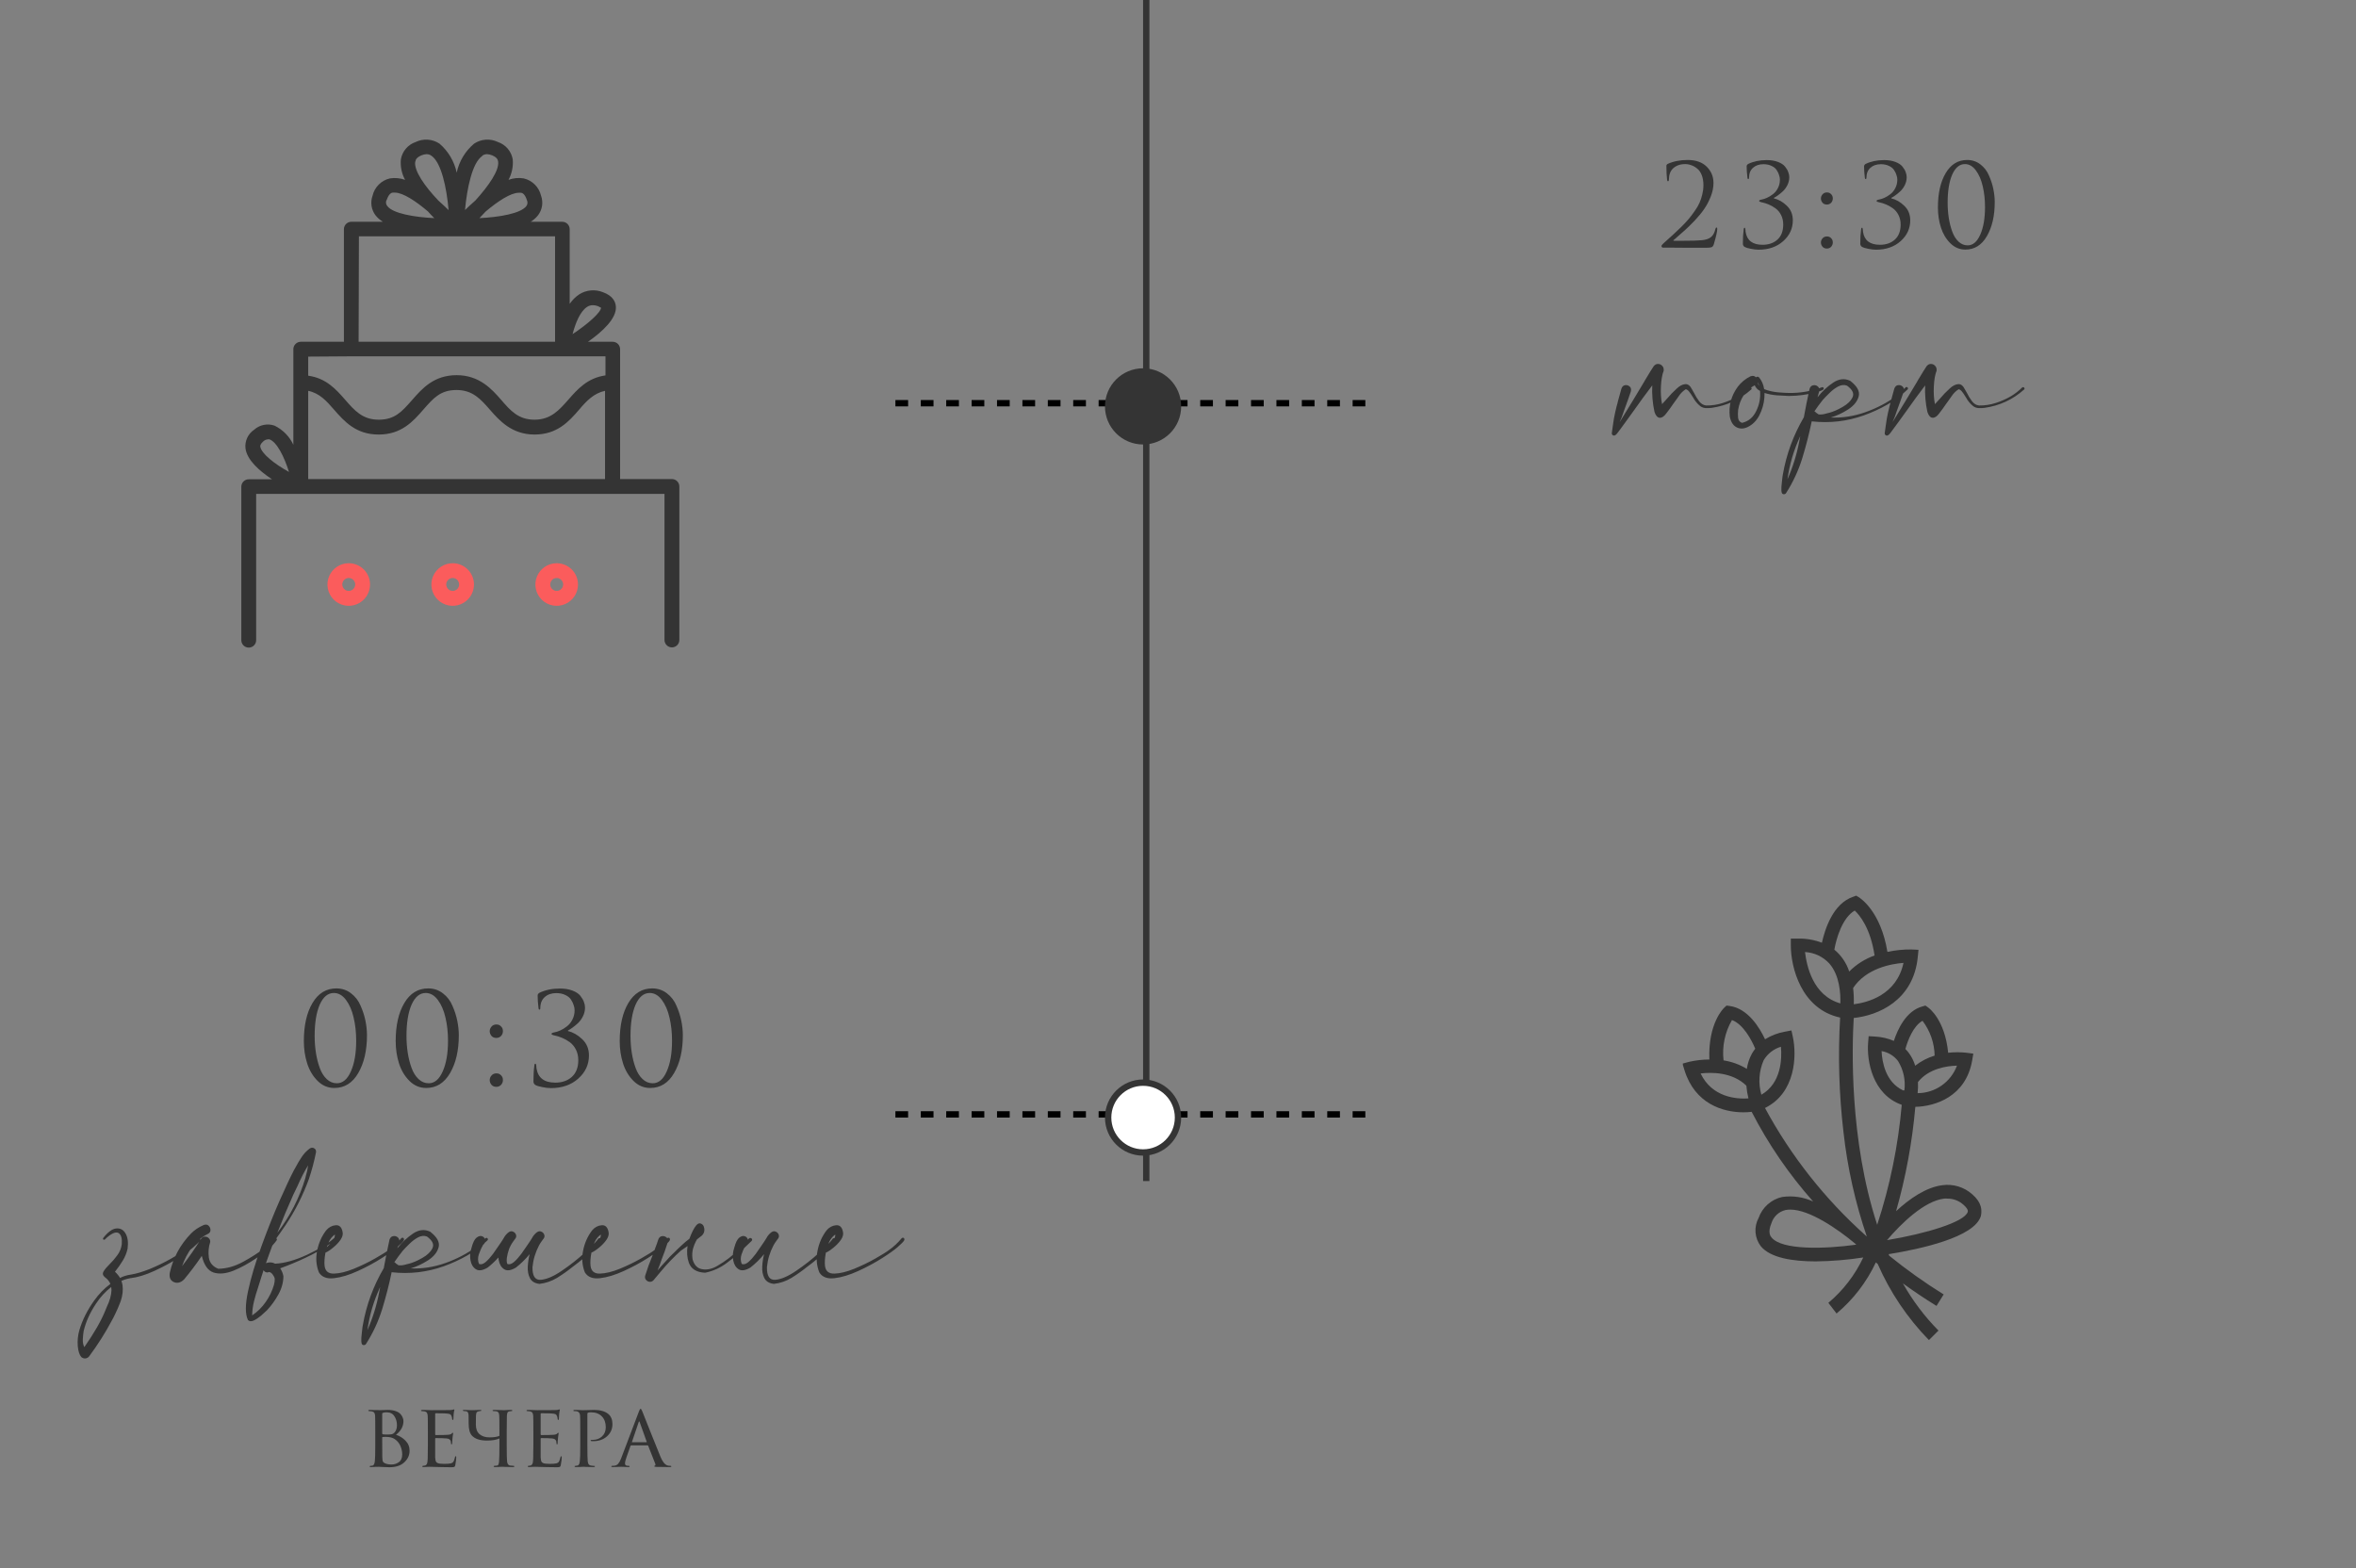 <?xml version="1.0" encoding="UTF-8"?> <svg xmlns="http://www.w3.org/2000/svg" width="371" height="247" viewBox="0 0 371 247" fill="none"><rect x="0" y="0" width="371" height="247" fill="#808080" stroke="none"/> <line x1="141" y1="63.5" x2="217" y2="63.5" stroke="black" stroke-dasharray="2 2"></line> <line x1="180.5" y1="64" x2="180.5" y2="186" stroke="#343434"></line> <line x1="141" y1="175.5" x2="217" y2="175.5" stroke="black" stroke-dasharray="2 2"></line> <path d="M275.455 61.027C275.533 60.962 275.604 60.949 275.67 60.988C275.748 61.014 275.8 61.066 275.826 61.145C275.852 61.21 275.832 61.275 275.767 61.34C273.983 62.928 271.907 63.892 269.537 64.231C269.237 64.269 268.931 64.283 268.619 64.269C268.306 64.257 268.02 64.159 267.759 63.977C267.278 63.586 266.893 63.124 266.607 62.59C266.555 62.512 266.496 62.421 266.431 62.316C266.301 62.095 266.151 61.88 265.982 61.672C265.826 61.464 265.65 61.34 265.455 61.301C265.012 61.574 264.634 61.952 264.322 62.434C264.244 62.551 264.166 62.661 264.088 62.766C263.879 63.039 263.677 63.319 263.482 63.605C263.143 64.113 262.779 64.615 262.388 65.109C262.05 65.578 261.705 65.806 261.353 65.793C261.002 65.767 260.728 65.461 260.533 64.875C260.233 63.495 260.116 62.102 260.181 60.695C259.179 62.01 258.202 63.345 257.252 64.699C256.822 65.285 256.399 65.871 255.982 66.457C255.917 66.561 255.845 66.659 255.767 66.75C255.429 67.232 255.077 67.707 254.713 68.176C254.686 68.215 254.66 68.247 254.634 68.273C254.556 68.391 254.446 68.488 254.302 68.566C254.172 68.618 254.055 68.606 253.951 68.527C253.847 68.449 253.801 68.338 253.814 68.195C253.866 67.831 253.918 67.46 253.97 67.082C254.022 66.691 254.081 66.301 254.146 65.91C254.263 65.285 254.4 64.66 254.556 64.035C254.608 63.879 254.654 63.716 254.693 63.547C254.719 63.417 254.752 63.28 254.791 63.137C254.973 62.447 255.149 61.809 255.318 61.223C255.435 60.884 255.63 60.695 255.904 60.656C256.177 60.617 256.418 60.689 256.627 60.871C256.835 61.053 256.893 61.32 256.802 61.672C256.477 62.635 256.125 63.625 255.748 64.641C255.696 64.797 255.643 64.947 255.591 65.09C255.461 65.507 255.298 65.923 255.103 66.34C255.09 66.379 255.077 66.418 255.064 66.457C255.155 66.301 255.246 66.151 255.338 66.008C256.522 64.094 257.707 62.141 258.892 60.148C258.957 60.031 259.022 59.914 259.088 59.797C259.166 59.667 259.25 59.53 259.341 59.387C259.693 58.788 260.045 58.221 260.396 57.688C260.604 57.427 260.839 57.303 261.099 57.316C261.36 57.316 261.581 57.421 261.763 57.629C261.946 57.824 262.017 58.078 261.978 58.391C261.744 58.99 261.601 59.81 261.548 60.852C261.496 61.88 261.555 62.811 261.724 63.645C261.998 63.358 262.258 63.072 262.505 62.785C262.974 62.225 263.489 61.691 264.048 61.184C264.491 60.767 264.927 60.539 265.357 60.5C265.787 60.448 266.151 60.728 266.451 61.34C266.542 61.509 266.646 61.691 266.763 61.887C266.985 62.342 267.252 62.779 267.564 63.195C267.877 63.599 268.248 63.82 268.677 63.859C269.563 63.872 270.429 63.742 271.275 63.469C272.134 63.195 272.942 62.837 273.697 62.395C274.348 62.004 274.934 61.548 275.455 61.027ZM287.175 61.105C287.214 61.262 287.123 61.385 286.902 61.477C286.693 61.568 286.465 61.639 286.218 61.691C286.023 61.743 285.879 61.789 285.788 61.828C284.486 62.167 283.165 62.342 281.823 62.355C281.758 62.355 281.693 62.355 281.628 62.355C281.12 62.342 280.521 62.31 279.831 62.258C279.141 62.206 278.484 62.082 277.859 61.887C277.885 62.876 277.709 63.84 277.331 64.777C276.967 65.715 276.452 66.424 275.788 66.906C275.007 67.466 274.291 67.622 273.64 67.375C272.989 67.128 272.572 66.535 272.39 65.598C272.195 63.879 272.618 62.31 273.659 60.891C274.193 60.2 274.851 59.66 275.632 59.27C275.997 59.126 276.29 59.178 276.511 59.426C276.628 59.309 276.778 59.296 276.96 59.387C277.403 59.895 277.683 60.526 277.8 61.281C278.451 61.542 279.18 61.711 279.988 61.789C280.795 61.854 281.407 61.887 281.823 61.887C283.581 61.9 285.274 61.6 286.902 60.988C286.954 60.962 287.006 60.962 287.058 60.988C287.11 61.014 287.149 61.053 287.175 61.105ZM276.999 60.754C276.96 60.559 276.902 60.37 276.823 60.188C276.823 60.396 276.882 60.585 276.999 60.754ZM274.323 66.594C275.326 66.359 276.068 65.741 276.55 64.738C277.045 63.736 277.247 62.681 277.155 61.574C276.752 61.353 276.472 61.053 276.316 60.676C275.586 61.053 275.001 61.587 274.558 62.277C274.128 62.954 273.848 63.69 273.718 64.484C273.718 64.537 273.711 64.588 273.698 64.641C273.659 65.018 273.659 65.409 273.698 65.812C273.751 66.216 273.959 66.477 274.323 66.594ZM285.985 64.953V64.992C285.985 64.979 285.979 64.973 285.966 64.973C285.979 64.96 285.985 64.953 285.985 64.953ZM300.048 61.027C300.126 60.949 300.204 60.923 300.282 60.949C300.36 60.975 300.412 61.027 300.438 61.105C300.477 61.184 300.458 61.262 300.38 61.34C299.403 62.277 298.329 63.078 297.157 63.742C295.985 64.406 294.761 64.966 293.485 65.422C290.842 66.359 288.114 66.672 285.302 66.359L285.321 66.34C285.321 66.34 285.315 66.34 285.302 66.34C285.302 66.34 285.302 66.333 285.302 66.32C284.885 68.312 284.384 70.266 283.798 72.18C283.199 74.107 282.352 75.93 281.259 77.648C281.207 77.74 281.128 77.798 281.024 77.824C280.907 77.85 280.803 77.837 280.712 77.785C280.595 77.72 280.529 77.525 280.516 77.199C280.503 76.874 280.523 76.509 280.575 76.106C280.614 75.702 280.653 75.35 280.692 75.051C280.718 74.894 280.738 74.777 280.751 74.699C281.311 71.509 282.411 68.514 284.052 65.715C284.325 64.217 284.624 62.727 284.95 61.242C285.054 60.917 285.243 60.728 285.516 60.676C285.79 60.624 286.031 60.682 286.239 60.852C286.46 61.021 286.539 61.281 286.473 61.633C286.382 61.945 286.291 62.258 286.2 62.57C286.942 61.633 287.762 60.865 288.661 60.266C289.572 59.654 290.471 59.556 291.356 59.973C292.463 60.832 292.906 61.652 292.684 62.434C292.476 63.215 291.923 63.898 291.024 64.484C290.126 65.057 289.214 65.481 288.29 65.754C290.113 65.832 291.929 65.552 293.739 64.914C295.549 64.276 297.177 63.423 298.622 62.355C299.143 61.952 299.618 61.509 300.048 61.027ZM281.473 75.481C282.32 73.566 282.938 71.574 283.329 69.504C283.381 69.231 283.433 68.957 283.485 68.684C282.47 70.858 281.799 73.124 281.473 75.481ZM285.966 64.973C285.94 64.999 285.933 65.025 285.946 65.051L285.985 64.992C286.102 65.083 286.233 65.174 286.376 65.266C286.779 65.305 287.196 65.253 287.626 65.109C287.756 65.07 287.893 65.038 288.036 65.012C288.674 64.842 289.377 64.537 290.145 64.094C290.927 63.651 291.454 63.137 291.727 62.551C292.001 61.965 291.708 61.359 290.848 60.734C290.406 60.565 289.937 60.611 289.442 60.871C288.96 61.132 288.505 61.477 288.075 61.906C287.645 62.323 287.294 62.688 287.02 63C286.565 63.573 286.128 64.165 285.712 64.777C285.751 64.79 285.79 64.81 285.829 64.836C285.868 64.888 285.914 64.934 285.966 64.973ZM318.428 61.027C318.506 60.962 318.578 60.949 318.643 60.988C318.721 61.014 318.773 61.066 318.799 61.145C318.825 61.21 318.806 61.275 318.741 61.34C316.957 62.928 314.88 63.892 312.51 64.231C312.211 64.269 311.905 64.283 311.592 64.269C311.28 64.257 310.993 64.159 310.733 63.977C310.251 63.586 309.867 63.124 309.58 62.59C309.528 62.512 309.47 62.421 309.405 62.316C309.274 62.095 309.125 61.88 308.955 61.672C308.799 61.464 308.623 61.34 308.428 61.301C307.985 61.574 307.608 61.952 307.295 62.434C307.217 62.551 307.139 62.661 307.061 62.766C306.853 63.039 306.651 63.319 306.455 63.605C306.117 64.113 305.752 64.615 305.362 65.109C305.023 65.578 304.678 65.806 304.327 65.793C303.975 65.767 303.702 65.461 303.506 64.875C303.207 63.495 303.09 62.102 303.155 60.695C302.152 62.01 301.176 63.345 300.225 64.699C299.795 65.285 299.372 65.871 298.955 66.457C298.89 66.561 298.819 66.659 298.741 66.75C298.402 67.232 298.051 67.707 297.686 68.176C297.66 68.215 297.634 68.247 297.608 68.273C297.53 68.391 297.419 68.488 297.276 68.566C297.146 68.618 297.028 68.606 296.924 68.527C296.82 68.449 296.774 68.338 296.788 68.195C296.84 67.831 296.892 67.46 296.944 67.082C296.996 66.691 297.054 66.301 297.12 65.91C297.237 65.285 297.373 64.66 297.53 64.035C297.582 63.879 297.627 63.716 297.666 63.547C297.692 63.417 297.725 63.28 297.764 63.137C297.946 62.447 298.122 61.809 298.291 61.223C298.409 60.884 298.604 60.695 298.877 60.656C299.151 60.617 299.392 60.689 299.6 60.871C299.808 61.053 299.867 61.32 299.776 61.672C299.45 62.635 299.099 63.625 298.721 64.641C298.669 64.797 298.617 64.947 298.565 65.09C298.435 65.507 298.272 65.923 298.077 66.34C298.064 66.379 298.051 66.418 298.038 66.457C298.129 66.301 298.22 66.151 298.311 66.008C299.496 64.094 300.681 62.141 301.866 60.148C301.931 60.031 301.996 59.914 302.061 59.797C302.139 59.667 302.224 59.53 302.315 59.387C302.666 58.788 303.018 58.221 303.37 57.688C303.578 57.427 303.812 57.303 304.073 57.316C304.333 57.316 304.554 57.421 304.737 57.629C304.919 57.824 304.991 58.078 304.952 58.391C304.717 58.99 304.574 59.81 304.522 60.852C304.47 61.88 304.528 62.811 304.698 63.645C304.971 63.358 305.232 63.072 305.479 62.785C305.948 62.225 306.462 61.691 307.022 61.184C307.465 60.767 307.901 60.539 308.33 60.5C308.76 60.448 309.125 60.728 309.424 61.34C309.515 61.509 309.62 61.691 309.737 61.887C309.958 62.342 310.225 62.779 310.538 63.195C310.85 63.599 311.221 63.82 311.651 63.859C312.536 63.872 313.402 63.742 314.248 63.469C315.108 63.195 315.915 62.837 316.67 62.395C317.321 62.004 317.907 61.548 318.428 61.027Z" fill="#343434"></path> <path d="M268.707 39.018C267.327 39.018 266.241 39.018 265.449 39.018C264.657 39.018 263.889 39.012 263.145 39C262.401 39 261.981 39 261.885 39C261.825 39 261.765 38.976 261.705 38.928C261.657 38.88 261.633 38.82 261.633 38.748C261.633 38.652 261.741 38.508 261.957 38.316C262.581 37.752 263.079 37.302 263.451 36.966C263.823 36.63 264.261 36.216 264.765 35.724C265.269 35.22 265.665 34.794 265.953 34.446C266.241 34.098 266.547 33.69 266.871 33.222C267.207 32.754 267.459 32.322 267.627 31.926C267.807 31.518 267.951 31.08 268.059 30.612C268.179 30.132 268.239 29.652 268.239 29.172C268.239 28.56 268.149 28.026 267.969 27.57C267.789 27.114 267.549 26.772 267.249 26.544C266.961 26.304 266.655 26.13 266.331 26.022C266.019 25.902 265.701 25.842 265.377 25.842C264.585 25.842 263.943 26.07 263.451 26.526C263.019 26.946 262.803 27.528 262.803 28.272C262.803 28.452 262.755 28.542 262.659 28.542C262.575 28.542 262.527 28.464 262.515 28.308C262.443 27.66 262.407 26.922 262.407 26.094C262.407 25.998 262.467 25.908 262.587 25.824C263.499 25.404 264.555 25.194 265.755 25.194C267.051 25.194 268.053 25.548 268.761 26.256C269.469 26.952 269.823 27.81 269.823 28.83C269.823 29.514 269.679 30.222 269.391 30.954C269.103 31.686 268.755 32.346 268.347 32.934C267.951 33.51 267.453 34.116 266.853 34.752C266.253 35.376 265.725 35.892 265.269 36.3C264.813 36.708 264.309 37.152 263.757 37.632C263.673 37.704 263.607 37.758 263.559 37.794C263.511 37.83 263.493 37.86 263.505 37.884C263.517 37.908 263.547 37.92 263.595 37.92H264.909C266.421 37.92 267.447 37.89 267.987 37.83C268.635 37.77 269.121 37.602 269.445 37.326C269.769 37.05 269.991 36.642 270.111 36.102C270.147 35.922 270.213 35.832 270.309 35.832C270.381 35.832 270.417 35.904 270.417 36.048C270.417 36.432 270.237 37.236 269.877 38.46C269.805 38.7 269.691 38.856 269.535 38.928C269.379 38.988 269.103 39.018 268.707 39.018ZM276.935 39.324C276.563 39.324 276.149 39.276 275.693 39.18C275.249 39.096 274.931 39 274.739 38.892C274.547 38.772 274.451 38.604 274.451 38.388C274.451 37.5 274.493 36.75 274.577 36.138C274.589 35.958 274.637 35.868 274.721 35.868C274.793 35.868 274.835 35.952 274.847 36.12C274.847 36.156 274.853 36.228 274.865 36.336C274.877 36.432 274.883 36.498 274.883 36.534C275.099 37.878 275.987 38.55 277.547 38.55C278.507 38.55 279.287 38.28 279.887 37.74C280.499 37.188 280.805 36.396 280.805 35.364C280.805 34.8 280.691 34.296 280.463 33.852C280.235 33.408 279.935 33.054 279.563 32.79C279.191 32.526 278.837 32.328 278.501 32.196C278.165 32.052 277.823 31.944 277.475 31.872C277.163 31.812 277.007 31.734 277.007 31.638C277.007 31.542 277.145 31.47 277.421 31.422C277.685 31.374 277.961 31.284 278.249 31.152C278.549 31.02 278.855 30.834 279.167 30.594C279.491 30.354 279.755 30.036 279.959 29.64C280.175 29.232 280.283 28.782 280.283 28.29C280.283 28.062 280.241 27.828 280.157 27.588C280.085 27.336 279.959 27.072 279.779 26.796C279.611 26.52 279.341 26.298 278.969 26.13C278.609 25.95 278.183 25.86 277.691 25.86C277.019 25.86 276.473 26.046 276.053 26.418C275.633 26.79 275.423 27.312 275.423 27.984C275.423 28.128 275.381 28.2 275.297 28.2C275.225 28.2 275.183 28.134 275.171 28.002C275.087 27.33 275.045 26.73 275.045 26.202C275.045 26.058 275.123 25.932 275.279 25.824C276.119 25.416 277.091 25.212 278.195 25.212C278.879 25.212 279.473 25.308 279.977 25.5C280.481 25.692 280.853 25.938 281.093 26.238C281.333 26.538 281.501 26.826 281.597 27.102C281.705 27.378 281.759 27.648 281.759 27.912C281.759 28.332 281.663 28.74 281.471 29.136C281.279 29.52 281.039 29.85 280.751 30.126C280.463 30.39 280.199 30.606 279.959 30.774C279.731 30.942 279.527 31.068 279.347 31.152V31.242C280.067 31.41 280.739 31.794 281.363 32.394C281.999 32.994 282.317 33.762 282.317 34.698C282.317 35.982 281.813 37.074 280.805 37.974C279.797 38.874 278.507 39.324 276.935 39.324ZM287.676 39.144C287.388 39.144 287.16 39.048 286.992 38.856C286.824 38.652 286.74 38.43 286.74 38.19C286.74 37.95 286.824 37.734 286.992 37.542C287.16 37.338 287.394 37.236 287.694 37.236C287.958 37.236 288.174 37.326 288.342 37.506C288.522 37.674 288.612 37.896 288.612 38.172C288.612 38.448 288.522 38.682 288.342 38.874C288.162 39.054 287.94 39.144 287.676 39.144ZM287.676 32.214C287.388 32.214 287.16 32.118 286.992 31.926C286.824 31.722 286.74 31.5 286.74 31.26C286.74 31.02 286.824 30.804 286.992 30.612C287.16 30.408 287.394 30.306 287.694 30.306C287.958 30.306 288.174 30.396 288.342 30.576C288.522 30.744 288.612 30.966 288.612 31.242C288.612 31.518 288.522 31.752 288.342 31.944C288.162 32.124 287.94 32.214 287.676 32.214ZM295.424 39.324C295.052 39.324 294.638 39.276 294.182 39.18C293.738 39.096 293.42 39 293.228 38.892C293.036 38.772 292.94 38.604 292.94 38.388C292.94 37.5 292.982 36.75 293.066 36.138C293.078 35.958 293.126 35.868 293.21 35.868C293.282 35.868 293.324 35.952 293.336 36.12C293.336 36.156 293.342 36.228 293.354 36.336C293.366 36.432 293.372 36.498 293.372 36.534C293.588 37.878 294.476 38.55 296.036 38.55C296.996 38.55 297.776 38.28 298.376 37.74C298.988 37.188 299.294 36.396 299.294 35.364C299.294 34.8 299.18 34.296 298.952 33.852C298.724 33.408 298.424 33.054 298.052 32.79C297.68 32.526 297.326 32.328 296.99 32.196C296.654 32.052 296.312 31.944 295.964 31.872C295.652 31.812 295.496 31.734 295.496 31.638C295.496 31.542 295.634 31.47 295.91 31.422C296.174 31.374 296.45 31.284 296.738 31.152C297.038 31.02 297.344 30.834 297.656 30.594C297.98 30.354 298.244 30.036 298.448 29.64C298.664 29.232 298.772 28.782 298.772 28.29C298.772 28.062 298.73 27.828 298.646 27.588C298.574 27.336 298.448 27.072 298.268 26.796C298.1 26.52 297.83 26.298 297.458 26.13C297.098 25.95 296.672 25.86 296.18 25.86C295.508 25.86 294.962 26.046 294.542 26.418C294.122 26.79 293.912 27.312 293.912 27.984C293.912 28.128 293.87 28.2 293.786 28.2C293.714 28.2 293.672 28.134 293.66 28.002C293.576 27.33 293.534 26.73 293.534 26.202C293.534 26.058 293.612 25.932 293.768 25.824C294.608 25.416 295.58 25.212 296.684 25.212C297.368 25.212 297.962 25.308 298.466 25.5C298.97 25.692 299.342 25.938 299.582 26.238C299.822 26.538 299.99 26.826 300.086 27.102C300.194 27.378 300.248 27.648 300.248 27.912C300.248 28.332 300.152 28.74 299.96 29.136C299.768 29.52 299.528 29.85 299.24 30.126C298.952 30.39 298.688 30.606 298.448 30.774C298.22 30.942 298.016 31.068 297.836 31.152V31.242C298.556 31.41 299.228 31.794 299.852 32.394C300.488 32.994 300.806 33.762 300.806 34.698C300.806 35.982 300.302 37.074 299.294 37.974C298.286 38.874 296.996 39.324 295.424 39.324ZM314.111 31.836C314.111 33.996 313.697 35.784 312.869 37.2C312.053 38.604 310.925 39.306 309.485 39.306C308.573 39.306 307.781 38.97 307.109 38.298C306.437 37.626 305.945 36.798 305.633 35.814C305.321 34.83 305.165 33.78 305.165 32.664C305.165 30.432 305.573 28.632 306.389 27.264C307.205 25.884 308.333 25.194 309.773 25.194C310.565 25.194 311.261 25.428 311.861 25.896C312.461 26.352 312.911 26.94 313.211 27.66C313.523 28.368 313.751 29.076 313.895 29.784C314.039 30.492 314.111 31.176 314.111 31.836ZM312.581 32.61C312.581 31.434 312.461 30.342 312.221 29.334C311.993 28.326 311.633 27.492 311.141 26.832C310.649 26.172 310.073 25.842 309.413 25.842C308.573 25.842 307.907 26.394 307.415 27.498C306.935 28.602 306.695 30.078 306.695 31.926C306.695 32.754 306.755 33.552 306.875 34.32C306.995 35.088 307.175 35.802 307.415 36.462C307.655 37.122 307.985 37.65 308.405 38.046C308.825 38.442 309.305 38.64 309.845 38.64C310.673 38.64 311.333 38.082 311.825 36.966C312.329 35.85 312.581 34.398 312.581 32.61Z" fill="#343434"></path> <path d="M57.788 163.04C57.788 165.44 57.328 167.427 56.408 169C55.501 170.56 54.248 171.34 52.648 171.34C51.635 171.34 50.755 170.967 50.008 170.22C49.261 169.473 48.715 168.553 48.368 167.46C48.021 166.367 47.848 165.2 47.848 163.96C47.848 161.48 48.301 159.48 49.208 157.96C50.115 156.427 51.368 155.66 52.968 155.66C53.848 155.66 54.621 155.92 55.288 156.44C55.955 156.947 56.455 157.6 56.788 158.4C57.135 159.187 57.388 159.973 57.548 160.76C57.708 161.547 57.788 162.307 57.788 163.04ZM56.088 163.9C56.088 162.593 55.955 161.38 55.688 160.26C55.435 159.14 55.035 158.213 54.488 157.48C53.941 156.747 53.301 156.38 52.568 156.38C51.635 156.38 50.895 156.993 50.348 158.22C49.815 159.447 49.548 161.087 49.548 163.14C49.548 164.06 49.615 164.947 49.748 165.8C49.881 166.653 50.081 167.447 50.348 168.18C50.615 168.913 50.981 169.5 51.448 169.94C51.915 170.38 52.448 170.6 53.048 170.6C53.968 170.6 54.701 169.98 55.248 168.74C55.808 167.5 56.088 165.887 56.088 163.9ZM72.249 163.04C72.249 165.44 71.789 167.427 70.869 169C69.962 170.56 68.709 171.34 67.109 171.34C66.096 171.34 65.216 170.967 64.469 170.22C63.722 169.473 63.175 168.553 62.829 167.46C62.482 166.367 62.309 165.2 62.309 163.96C62.309 161.48 62.762 159.48 63.669 157.96C64.576 156.427 65.829 155.66 67.429 155.66C68.309 155.66 69.082 155.92 69.749 156.44C70.415 156.947 70.915 157.6 71.249 158.4C71.596 159.187 71.849 159.973 72.009 160.76C72.169 161.547 72.249 162.307 72.249 163.04ZM70.549 163.9C70.549 162.593 70.415 161.38 70.149 160.26C69.895 159.14 69.496 158.213 68.949 157.48C68.402 156.747 67.762 156.38 67.029 156.38C66.096 156.38 65.356 156.993 64.809 158.22C64.275 159.447 64.009 161.087 64.009 163.14C64.009 164.06 64.076 164.947 64.209 165.8C64.342 166.653 64.542 167.447 64.809 168.18C65.076 168.913 65.442 169.5 65.909 169.94C66.376 170.38 66.909 170.6 67.509 170.6C68.429 170.6 69.162 169.98 69.709 168.74C70.269 167.5 70.549 165.887 70.549 163.9ZM78.154 171.16C77.835 171.16 77.581 171.053 77.394 170.84C77.208 170.613 77.115 170.367 77.115 170.1C77.115 169.833 77.208 169.593 77.394 169.38C77.581 169.153 77.841 169.04 78.174 169.04C78.468 169.04 78.708 169.14 78.894 169.34C79.094 169.527 79.195 169.773 79.195 170.08C79.195 170.387 79.094 170.647 78.894 170.86C78.695 171.06 78.448 171.16 78.154 171.16ZM78.154 163.46C77.835 163.46 77.581 163.353 77.394 163.14C77.208 162.913 77.115 162.667 77.115 162.4C77.115 162.133 77.208 161.893 77.394 161.68C77.581 161.453 77.841 161.34 78.174 161.34C78.468 161.34 78.708 161.44 78.894 161.64C79.094 161.827 79.195 162.073 79.195 162.38C79.195 162.687 79.094 162.947 78.894 163.16C78.695 163.36 78.448 163.46 78.154 163.46ZM86.763 171.36C86.349 171.36 85.889 171.307 85.383 171.2C84.889 171.107 84.536 171 84.323 170.88C84.109 170.747 84.003 170.56 84.003 170.32C84.003 169.333 84.049 168.5 84.143 167.82C84.156 167.62 84.209 167.52 84.303 167.52C84.383 167.52 84.429 167.613 84.443 167.8C84.443 167.84 84.449 167.92 84.463 168.04C84.476 168.147 84.483 168.22 84.483 168.26C84.723 169.753 85.709 170.5 87.443 170.5C88.509 170.5 89.376 170.2 90.043 169.6C90.723 168.987 91.063 168.107 91.063 166.96C91.063 166.333 90.936 165.773 90.683 165.28C90.429 164.787 90.096 164.393 89.683 164.1C89.269 163.807 88.876 163.587 88.503 163.44C88.129 163.28 87.749 163.16 87.363 163.08C87.016 163.013 86.843 162.927 86.843 162.82C86.843 162.713 86.996 162.633 87.303 162.58C87.596 162.527 87.903 162.427 88.223 162.28C88.556 162.133 88.896 161.927 89.243 161.66C89.603 161.393 89.896 161.04 90.123 160.6C90.363 160.147 90.483 159.647 90.483 159.1C90.483 158.847 90.436 158.587 90.343 158.32C90.263 158.04 90.123 157.747 89.923 157.44C89.736 157.133 89.436 156.887 89.023 156.7C88.623 156.5 88.149 156.4 87.603 156.4C86.856 156.4 86.249 156.607 85.783 157.02C85.316 157.433 85.083 158.013 85.083 158.76C85.083 158.92 85.036 159 84.943 159C84.863 159 84.816 158.927 84.803 158.78C84.709 158.033 84.663 157.367 84.663 156.78C84.663 156.62 84.749 156.48 84.923 156.36C85.856 155.907 86.936 155.68 88.163 155.68C88.923 155.68 89.583 155.787 90.143 156C90.703 156.213 91.116 156.487 91.383 156.82C91.649 157.153 91.836 157.473 91.943 157.78C92.063 158.087 92.123 158.387 92.123 158.68C92.123 159.147 92.016 159.6 91.803 160.04C91.589 160.467 91.323 160.833 91.003 161.14C90.683 161.433 90.389 161.673 90.123 161.86C89.869 162.047 89.643 162.187 89.443 162.28V162.38C90.243 162.567 90.989 162.993 91.683 163.66C92.389 164.327 92.743 165.18 92.743 166.22C92.743 167.647 92.183 168.86 91.063 169.86C89.943 170.86 88.509 171.36 86.763 171.36ZM107.526 163.04C107.526 165.44 107.066 167.427 106.146 169C105.24 170.56 103.986 171.34 102.386 171.34C101.373 171.34 100.493 170.967 99.746 170.22C98.999 169.473 98.453 168.553 98.106 167.46C97.76 166.367 97.586 165.2 97.586 163.96C97.586 161.48 98.04 159.48 98.946 157.96C99.853 156.427 101.106 155.66 102.706 155.66C103.586 155.66 104.36 155.92 105.026 156.44C105.693 156.947 106.193 157.6 106.526 158.4C106.873 159.187 107.126 159.973 107.286 160.76C107.446 161.547 107.526 162.307 107.526 163.04ZM105.826 163.9C105.826 162.593 105.693 161.38 105.426 160.26C105.173 159.14 104.773 158.213 104.226 157.48C103.68 156.747 103.04 156.38 102.306 156.38C101.373 156.38 100.633 156.993 100.086 158.22C99.553 159.447 99.286 161.087 99.286 163.14C99.286 164.06 99.353 164.947 99.486 165.8C99.62 166.653 99.82 167.447 100.086 168.18C100.353 168.913 100.72 169.5 101.186 169.94C101.653 170.38 102.186 170.6 102.786 170.6C103.706 170.6 104.44 169.98 104.986 168.74C105.546 167.5 105.826 165.887 105.826 163.9Z" fill="#343434"></path> <path d="M16.559 206.453L16.813 205.828C17.282 204.865 17.529 203.979 17.555 203.172C17.555 203.003 17.542 202.84 17.516 202.684C16.592 203.4 15.785 204.285 15.095 205.34C14.17 206.733 13.539 208.126 13.2 209.52C13.187 209.533 13.181 209.552 13.181 209.578C13.115 209.969 13.07 210.405 13.044 210.887C13.018 211.368 13.096 211.792 13.278 212.156C14.828 209.93 15.921 208.029 16.559 206.453ZM20.602 200.73C21.449 200.6 22.471 200.294 23.669 199.812C24.854 199.318 25.96 198.777 26.989 198.191C28.018 197.605 28.727 197.163 29.118 196.863C29.86 196.342 30.518 195.73 31.091 195.027C31.143 194.962 31.208 194.93 31.286 194.93C31.351 194.917 31.41 194.93 31.462 194.969C31.592 195.125 31.579 195.301 31.423 195.496C31.253 195.691 31.058 195.88 30.837 196.062C30.68 196.193 30.57 196.297 30.505 196.375C30.01 196.818 29.19 197.404 28.044 198.133C26.898 198.862 25.641 199.539 24.274 200.164C22.907 200.789 21.657 201.167 20.524 201.297C20.459 201.31 20.303 201.342 20.055 201.395C19.808 201.447 19.496 201.557 19.118 201.727C19.196 201.935 19.255 202.156 19.294 202.391C19.398 203.185 19.307 204.012 19.02 204.871L18.923 205.125C18.714 205.685 18.473 206.245 18.2 206.805C18.005 207.234 17.809 207.618 17.614 207.957C16.585 209.897 15.394 211.779 14.04 213.602C13.884 213.797 13.682 213.908 13.434 213.934C13.2 213.947 12.992 213.875 12.809 213.719C12.51 213.393 12.321 212.807 12.243 211.961C12.178 211.102 12.269 210.255 12.516 209.422C12.972 207.885 13.74 206.355 14.821 204.832C15.563 203.79 16.416 202.911 17.38 202.195C17.223 201.805 16.944 201.46 16.54 201.16C16.188 200.887 16.11 200.581 16.305 200.242C16.501 199.904 16.82 199.52 17.262 199.09C17.692 198.673 18.096 198.204 18.473 197.684C18.864 197.163 19.098 196.577 19.177 195.926C19.242 195.066 19.092 194.5 18.727 194.227C18.363 193.953 17.796 194.122 17.028 194.734C16.846 194.878 16.683 195.027 16.54 195.184C16.488 195.236 16.429 195.255 16.364 195.242C16.299 195.229 16.253 195.197 16.227 195.145C16.201 195.079 16.214 195.014 16.266 194.949C16.996 194.025 17.673 193.53 18.298 193.465C18.936 193.4 19.424 193.66 19.762 194.246C20.114 194.832 20.225 195.626 20.095 196.629C19.951 197.306 19.691 197.951 19.313 198.562C18.949 199.161 18.545 199.734 18.102 200.281C18.441 200.594 18.708 200.919 18.903 201.258C19.398 200.997 19.964 200.822 20.602 200.73ZM43.143 195.066C43.195 194.975 43.267 194.936 43.358 194.949C43.449 194.962 43.521 195.008 43.573 195.086C43.625 195.151 43.625 195.229 43.573 195.32C43.195 195.854 42.759 196.329 42.264 196.746C41.769 197.15 41.255 197.534 40.721 197.898C40.63 197.964 40.545 198.022 40.467 198.074C39.178 198.96 37.935 199.643 36.737 200.125C35.539 200.594 34.497 200.685 33.612 200.398C32.739 200.099 32.127 199.227 31.776 197.781C30.916 199.057 29.992 200.288 29.002 201.473C28.482 201.993 27.948 202.143 27.401 201.922C26.841 201.688 26.619 201.193 26.737 200.438C27.271 198.068 28.384 196.01 30.077 194.266C30.623 193.706 31.294 193.257 32.088 192.918C32.401 192.801 32.655 192.84 32.85 193.035C33.058 193.23 33.156 193.471 33.143 193.758C33.13 194.031 32.967 194.233 32.655 194.363C31.678 194.858 30.858 195.561 30.194 196.473C29.543 197.371 29.035 198.348 28.67 199.402C29.738 198.022 30.734 196.59 31.659 195.105C31.802 194.884 31.991 194.767 32.225 194.754C32.472 194.741 32.681 194.812 32.85 194.969C33.032 195.125 33.117 195.333 33.104 195.594C32.843 196.388 32.772 197.208 32.889 198.055C33.019 198.888 33.514 199.474 34.373 199.812C35.663 199.799 36.965 199.435 38.28 198.719C39.595 198.003 40.767 197.247 41.795 196.453C42.329 196.062 42.778 195.6 43.143 195.066ZM52.578 195.008C52.643 194.943 52.708 194.923 52.773 194.949C52.839 194.975 52.878 195.021 52.891 195.086C52.917 195.151 52.897 195.21 52.832 195.262C51.647 196.16 50.397 196.941 49.082 197.605C47.767 198.27 46.432 198.862 45.078 199.383C44.779 199.487 44.466 199.604 44.141 199.734C44.128 199.734 44.121 199.734 44.121 199.734C44.382 200.125 44.551 200.542 44.629 200.984C44.616 201.974 44.355 202.924 43.848 203.836C43.353 204.747 42.76 205.574 42.07 206.316C42.057 206.329 42.038 206.349 42.012 206.375C41.79 206.596 41.491 206.87 41.113 207.195C40.723 207.521 40.339 207.775 39.961 207.957C39.57 208.139 39.264 208.113 39.043 207.879C38.6 206.967 38.607 205.451 39.062 203.328C39.518 201.206 40.215 198.868 41.152 196.316C42.077 193.764 43.021 191.388 43.984 189.188C44.961 186.987 45.729 185.353 46.289 184.285C46.406 184.09 46.517 183.895 46.621 183.699C46.895 183.178 47.194 182.677 47.52 182.195C47.845 181.701 48.249 181.271 48.73 180.906C48.978 180.724 49.219 180.698 49.453 180.828C49.688 180.958 49.792 181.167 49.766 181.453C49.479 182.885 49.108 184.285 48.652 185.652C47.715 188.243 46.471 190.698 44.922 193.016C44.909 193.042 44.876 193.087 44.824 193.152C44.681 193.361 44.447 193.699 44.121 194.168C43.809 194.624 43.477 195.073 43.125 195.516C42.695 196.648 42.279 197.788 41.875 198.934C41.914 198.921 41.953 198.908 41.992 198.895C42.487 198.751 42.93 198.79 43.32 199.012C44.792 198.947 46.471 198.478 48.359 197.605C50.247 196.72 51.654 195.854 52.578 195.008ZM48.516 183.523C47.891 184.565 47.337 185.646 46.855 186.766C46.647 187.208 46.432 187.651 46.211 188.094C45.312 190.099 44.466 192.117 43.672 194.148C45.69 191.505 47.161 188.628 48.086 185.516C48.112 185.411 48.138 185.301 48.164 185.184C48.333 184.637 48.45 184.083 48.516 183.523ZM42.441 200.34L42.422 200.32C42.318 200.346 42.207 200.372 42.09 200.398C41.803 200.372 41.608 200.249 41.504 200.027C41.374 200.405 41.25 200.789 41.133 201.18C40.977 201.701 40.814 202.221 40.645 202.742C40.397 203.471 40.182 204.201 40 204.93C39.818 205.672 39.72 206.414 39.707 207.156C40.553 206.583 41.27 205.874 41.855 205.027C42.441 204.181 42.871 203.283 43.145 202.332C43.236 202.007 43.275 201.688 43.262 201.375C43.223 201.167 43.118 200.952 42.949 200.73C42.793 200.509 42.624 200.379 42.441 200.34ZM63.537 194.969C63.667 195.125 63.647 195.301 63.478 195.496C63.322 195.691 63.133 195.88 62.912 196.062C62.755 196.193 62.645 196.297 62.58 196.375C62.085 196.818 61.265 197.404 60.119 198.133C58.973 198.862 57.716 199.539 56.349 200.164C54.982 200.789 53.732 201.167 52.599 201.297C51.466 201.427 50.672 201.121 50.216 200.379C49.787 199.285 49.696 198.146 49.943 196.961C50.177 195.763 50.646 194.702 51.349 193.777C51.766 193.283 52.267 193.009 52.853 192.957C53.439 192.905 53.804 193.257 53.947 194.012C54.038 194.389 53.927 194.806 53.615 195.262C53.302 195.704 52.912 196.115 52.443 196.492C51.987 196.87 51.59 197.13 51.252 197.273C51.095 198.094 51.05 198.79 51.115 199.363C51.219 200.197 51.714 200.6 52.599 200.574C53.498 200.548 54.539 200.294 55.724 199.812C56.922 199.318 58.035 198.777 59.064 198.191C60.093 197.605 60.802 197.163 61.193 196.863C61.935 196.342 62.593 195.73 63.166 195.027C63.218 194.962 63.276 194.93 63.341 194.93C63.419 194.917 63.485 194.93 63.537 194.969ZM52.736 194.422C52.15 194.826 51.727 195.49 51.466 196.414C51.792 196.115 52.091 195.783 52.365 195.418C52.638 195.04 52.762 194.708 52.736 194.422ZM62.366 198.953V198.992C62.366 198.979 62.36 198.973 62.347 198.973C62.36 198.96 62.366 198.953 62.366 198.953ZM76.429 195.027C76.507 194.949 76.585 194.923 76.663 194.949C76.741 194.975 76.793 195.027 76.82 195.105C76.859 195.184 76.839 195.262 76.761 195.34C75.784 196.277 74.71 197.078 73.538 197.742C72.366 198.406 71.142 198.966 69.866 199.422C67.223 200.359 64.495 200.672 61.683 200.359L61.702 200.34C61.702 200.34 61.696 200.34 61.683 200.34C61.683 200.34 61.683 200.333 61.683 200.32C61.266 202.312 60.765 204.266 60.179 206.18C59.58 208.107 58.734 209.93 57.64 211.648C57.588 211.74 57.51 211.798 57.406 211.824C57.288 211.85 57.184 211.837 57.093 211.785C56.976 211.72 56.911 211.525 56.898 211.199C56.885 210.874 56.904 210.509 56.956 210.105C56.995 209.702 57.034 209.35 57.073 209.051C57.099 208.895 57.119 208.777 57.132 208.699C57.692 205.509 58.792 202.514 60.433 199.715C60.706 198.217 61.006 196.727 61.331 195.242C61.435 194.917 61.624 194.728 61.898 194.676C62.171 194.624 62.412 194.682 62.62 194.852C62.842 195.021 62.92 195.281 62.855 195.633C62.764 195.945 62.672 196.258 62.581 196.57C63.323 195.633 64.144 194.865 65.042 194.266C65.954 193.654 66.852 193.556 67.737 193.973C68.844 194.832 69.287 195.652 69.066 196.434C68.857 197.215 68.304 197.898 67.406 198.484C66.507 199.057 65.596 199.48 64.671 199.754C66.494 199.832 68.31 199.552 70.12 198.914C71.93 198.276 73.558 197.423 75.003 196.355C75.524 195.952 75.999 195.509 76.429 195.027ZM57.855 209.48C58.701 207.566 59.319 205.574 59.71 203.504C59.762 203.23 59.814 202.957 59.866 202.684C58.851 204.858 58.18 207.124 57.855 209.48ZM62.347 198.973C62.321 198.999 62.314 199.025 62.327 199.051L62.366 198.992C62.484 199.083 62.614 199.174 62.757 199.266C63.161 199.305 63.577 199.253 64.007 199.109C64.137 199.07 64.274 199.038 64.417 199.012C65.055 198.842 65.758 198.536 66.527 198.094C67.308 197.651 67.835 197.137 68.109 196.551C68.382 195.965 68.089 195.359 67.23 194.734C66.787 194.565 66.318 194.611 65.823 194.871C65.342 195.132 64.886 195.477 64.456 195.906C64.027 196.323 63.675 196.688 63.402 197C62.946 197.573 62.51 198.165 62.093 198.777C62.132 198.79 62.171 198.81 62.21 198.836C62.249 198.888 62.295 198.934 62.347 198.973ZM76.098 196.043C76.098 196.056 76.092 196.062 76.079 196.062C76.092 196.062 76.098 196.056 76.098 196.043ZM76.059 196.102V196.082C76.072 196.082 76.079 196.076 76.079 196.062C76.066 196.076 76.059 196.089 76.059 196.102ZM78.481 198.035C77.973 198.608 77.413 199.135 76.802 199.617C76.02 200.086 75.402 200.177 74.946 199.891C74.49 199.604 74.204 199.129 74.087 198.465C73.969 197.801 74.028 197.137 74.263 196.473C74.471 195.678 74.731 195.158 75.044 194.91C75.369 194.663 75.662 194.591 75.923 194.695C76.196 194.799 76.359 194.995 76.411 195.281C76.476 195.555 76.346 195.828 76.02 196.102H76.059C76.046 196.102 76.04 196.108 76.04 196.121C75.792 196.538 75.578 197.02 75.395 197.566C75.226 198.1 75.239 198.595 75.434 199.051C75.734 199.181 76.079 199.083 76.469 198.758C76.86 198.419 77.244 197.996 77.622 197.488C77.999 196.967 78.325 196.499 78.598 196.082C78.755 195.848 78.878 195.665 78.969 195.535C79.074 195.392 79.178 195.229 79.282 195.047C79.503 194.617 79.79 194.279 80.141 194.031C80.376 193.888 80.597 193.868 80.805 193.973C81.027 194.064 81.177 194.227 81.255 194.461C81.333 194.682 81.287 194.897 81.118 195.105C81.066 195.171 81.02 195.229 80.981 195.281H80.962L80.981 195.301C80.968 195.314 80.949 195.333 80.923 195.359C80.91 195.372 80.903 195.385 80.903 195.398C80.721 195.633 80.565 195.874 80.434 196.121C80.343 196.303 80.259 196.479 80.18 196.648C79.79 197.794 79.692 198.595 79.888 199.051C80.187 199.181 80.532 199.083 80.923 198.758C81.313 198.419 81.697 197.996 82.075 197.488C82.453 196.967 82.778 196.499 83.052 196.082C83.208 195.848 83.332 195.665 83.423 195.535C83.527 195.392 83.631 195.229 83.735 195.047C83.957 194.617 84.243 194.279 84.594 194.031C84.829 193.888 85.05 193.868 85.259 193.973C85.48 194.064 85.63 194.227 85.708 194.461C85.786 194.682 85.74 194.897 85.571 195.105C85.519 195.171 85.473 195.229 85.434 195.281H85.415L85.434 195.301C85.421 195.314 85.402 195.333 85.376 195.359C85.363 195.372 85.356 195.385 85.356 195.398C85.174 195.633 85.018 195.874 84.888 196.121C84.315 197.202 83.969 198.348 83.852 199.559C83.826 200.965 84.269 201.629 85.18 201.551C86.105 201.473 87.212 200.991 88.501 200.105C89.803 199.22 91.007 198.27 92.114 197.254C93.221 196.238 93.937 195.496 94.263 195.027C94.666 194.91 94.835 194.956 94.77 195.164C94.705 195.359 94.497 195.652 94.145 196.043C93.794 196.421 93.39 196.818 92.934 197.234C92.479 197.638 92.069 197.996 91.704 198.309C91.352 198.608 91.138 198.784 91.059 198.836C90.76 199.057 90.454 199.292 90.141 199.539C89.36 200.164 88.546 200.737 87.7 201.258C86.854 201.766 85.936 202.078 84.946 202.195C84.204 202.104 83.703 201.798 83.442 201.277C83.182 200.757 83.071 200.151 83.11 199.461C83.149 198.771 83.247 198.12 83.403 197.508C82.765 198.289 82.049 198.992 81.255 199.617C80.473 200.086 79.855 200.177 79.399 199.891C78.944 199.604 78.657 199.129 78.54 198.465C78.514 198.322 78.494 198.178 78.481 198.035ZM105.416 194.969C105.547 195.125 105.527 195.301 105.358 195.496C105.202 195.691 105.013 195.88 104.791 196.062C104.635 196.193 104.524 196.297 104.459 196.375C103.965 196.818 103.144 197.404 101.998 198.133C100.853 198.862 99.596 199.539 98.229 200.164C96.862 200.789 95.612 201.167 94.479 201.297C93.346 201.427 92.552 201.121 92.096 200.379C91.666 199.285 91.575 198.146 91.823 196.961C92.057 195.763 92.526 194.702 93.229 193.777C93.646 193.283 94.147 193.009 94.733 192.957C95.319 192.905 95.683 193.257 95.827 194.012C95.918 194.389 95.807 194.806 95.495 195.262C95.182 195.704 94.791 196.115 94.323 196.492C93.867 196.87 93.47 197.13 93.131 197.273C92.975 198.094 92.929 198.79 92.995 199.363C93.099 200.197 93.594 200.6 94.479 200.574C95.377 200.548 96.419 200.294 97.604 199.812C98.802 199.318 99.915 198.777 100.944 198.191C101.972 197.605 102.682 197.163 103.073 196.863C103.815 196.342 104.472 195.73 105.045 195.027C105.097 194.962 105.156 194.93 105.221 194.93C105.299 194.917 105.364 194.93 105.416 194.969ZM94.616 194.422C94.03 194.826 93.606 195.49 93.346 196.414C93.672 196.115 93.971 195.783 94.245 195.418C94.518 195.04 94.642 194.708 94.616 194.422ZM105.652 195.867C105.665 195.867 105.672 195.861 105.672 195.848C105.672 195.861 105.665 195.867 105.652 195.867ZM102.449 201.434L102.43 201.414C102.43 201.427 102.436 201.434 102.449 201.434ZM107.312 196.141C107.742 195.737 108.159 195.385 108.562 195.086C108.927 194.096 109.285 193.393 109.637 192.977C109.871 192.703 110.099 192.605 110.32 192.684C110.555 192.762 110.717 192.905 110.809 193.113C110.822 193.139 110.828 193.165 110.828 193.191C111.01 193.725 110.913 194.188 110.535 194.578C110.314 194.747 110.053 194.949 109.754 195.184C109.611 195.431 109.48 195.691 109.363 195.965C109.025 196.759 108.927 197.56 109.07 198.367C109.331 199.266 109.845 199.773 110.613 199.891C111.395 200.008 112.182 199.826 112.977 199.344C114.24 198.615 115.392 197.729 116.434 196.688C116.954 196.18 117.443 195.646 117.898 195.086C118.003 194.982 118.107 194.943 118.211 194.969C118.315 194.995 118.387 195.053 118.426 195.145C118.465 195.249 118.432 195.353 118.328 195.457L117.469 196.277C116.531 197.215 115.535 198.081 114.48 198.875C113.426 199.669 112.273 200.19 111.023 200.438C109.669 200.372 108.816 199.839 108.465 198.836C108.191 198.042 108.126 197.176 108.27 196.238C107.944 196.46 107.592 196.701 107.215 196.961C106.095 197.964 105.034 199.07 104.031 200.281C103.484 200.945 103.107 201.395 102.898 201.629C102.716 201.811 102.508 201.889 102.273 201.863C102.039 201.837 101.85 201.727 101.707 201.531C101.564 201.349 101.531 201.128 101.609 200.867C101.922 199.839 102.293 198.816 102.723 197.801L103.172 196.59V196.57C103.354 196.128 103.517 195.672 103.66 195.203C103.777 194.891 103.973 194.715 104.246 194.676C104.52 194.637 104.76 194.708 104.969 194.891C105.177 195.073 105.236 195.327 105.145 195.652C104.858 196.577 104.533 197.495 104.168 198.406C104.038 198.823 103.829 199.383 103.543 200.086C103.934 199.617 104.337 199.161 104.754 198.719C105.027 198.432 105.288 198.146 105.535 197.859C105.6 197.794 105.802 197.599 106.141 197.273C106.466 196.935 106.857 196.557 107.312 196.141ZM117.47 196.043C117.47 196.056 117.464 196.062 117.451 196.062C117.464 196.062 117.47 196.056 117.47 196.043ZM131.181 195.027C131.585 194.91 131.754 194.956 131.689 195.164C131.624 195.359 131.416 195.652 131.064 196.043C130.712 196.421 130.309 196.818 129.853 197.234C129.397 197.638 128.987 197.996 128.623 198.309C128.271 198.608 128.056 198.784 127.978 198.836C127.679 199.057 127.373 199.292 127.06 199.539C126.279 200.164 125.465 200.737 124.619 201.258C123.772 201.766 122.854 202.078 121.865 202.195C121.123 202.104 120.621 201.798 120.361 201.277C120.101 200.757 119.99 200.151 120.029 199.461C120.068 198.771 120.166 198.12 120.322 197.508C119.684 198.289 118.968 198.992 118.173 199.617C117.392 200.086 116.774 200.177 116.318 199.891C115.862 199.604 115.576 199.129 115.459 198.465C115.341 197.801 115.4 197.137 115.634 196.473C115.843 195.678 116.103 195.158 116.416 194.91C116.741 194.663 117.034 194.591 117.295 194.695C117.568 194.799 117.731 194.995 117.783 195.281C117.848 195.555 117.718 195.828 117.392 196.102C117.405 196.102 117.418 196.102 117.431 196.102C117.444 196.089 117.451 196.076 117.451 196.062C117.438 196.076 117.425 196.095 117.412 196.121C117.164 196.538 116.949 197.02 116.767 197.566C116.598 198.1 116.611 198.595 116.806 199.051C117.106 199.181 117.451 199.083 117.841 198.758C118.232 198.419 118.616 197.996 118.994 197.488C119.371 196.967 119.697 196.499 119.97 196.082C120.127 195.848 120.25 195.665 120.341 195.535C120.446 195.392 120.55 195.229 120.654 195.047C120.875 194.617 121.162 194.279 121.513 194.031C121.748 193.888 121.969 193.868 122.177 193.973C122.399 194.064 122.548 194.227 122.627 194.461C122.705 194.682 122.659 194.897 122.49 195.105C122.438 195.171 122.392 195.229 122.353 195.281C122.34 195.281 122.334 195.281 122.334 195.281L122.353 195.301C122.34 195.314 122.321 195.333 122.295 195.359C122.282 195.372 122.275 195.385 122.275 195.398C122.093 195.633 121.936 195.874 121.806 196.121C121.233 197.202 120.888 198.348 120.771 199.559C120.745 200.965 121.188 201.629 122.099 201.551C123.024 201.473 124.13 200.991 125.42 200.105C126.722 199.22 127.926 198.27 129.033 197.254C130.14 196.238 130.856 195.496 131.181 195.027ZM142.335 194.969C142.465 195.125 142.446 195.301 142.277 195.496C142.12 195.691 141.932 195.88 141.71 196.062C141.554 196.193 141.443 196.297 141.378 196.375C140.883 196.818 140.063 197.404 138.917 198.133C137.771 198.862 136.515 199.539 135.148 200.164C133.78 200.789 132.53 201.167 131.398 201.297C130.265 201.427 129.471 201.121 129.015 200.379C128.585 199.285 128.494 198.146 128.741 196.961C128.976 195.763 129.445 194.702 130.148 193.777C130.564 193.283 131.066 193.009 131.652 192.957C132.238 192.905 132.602 193.257 132.745 194.012C132.836 194.389 132.726 194.806 132.413 195.262C132.101 195.704 131.71 196.115 131.241 196.492C130.786 196.87 130.389 197.13 130.05 197.273C129.894 198.094 129.848 198.79 129.913 199.363C130.017 200.197 130.512 200.6 131.398 200.574C132.296 200.548 133.338 200.294 134.523 199.812C135.721 199.318 136.834 198.777 137.863 198.191C138.891 197.605 139.601 197.163 139.991 196.863C140.734 196.342 141.391 195.73 141.964 195.027C142.016 194.962 142.075 194.93 142.14 194.93C142.218 194.917 142.283 194.93 142.335 194.969ZM131.534 194.422C130.948 194.826 130.525 195.49 130.265 196.414C130.59 196.115 130.89 195.783 131.163 195.418C131.437 195.04 131.56 194.708 131.534 194.422Z" fill="#343434"></path> <path d="M59.094 227.584V225.484C59.094 224.028 59.084 223.174 59.066 222.922C59.047 222.717 59.001 222.567 58.926 222.474C58.851 222.371 58.716 222.301 58.52 222.264C58.37 222.245 58.258 222.236 58.184 222.236C58.062 222.236 58.002 222.203 58.002 222.138C58.002 222.073 58.072 222.04 58.212 222.04C58.324 222.04 58.445 222.045 58.576 222.054C58.716 222.054 58.846 222.059 58.968 222.068C59.089 222.068 59.201 222.068 59.304 222.068C59.416 222.068 59.505 222.068 59.57 222.068L59.668 222.082C59.761 222.082 59.957 222.077 60.256 222.068C60.564 222.049 60.816 222.04 61.012 222.04C61.507 222.04 61.931 222.101 62.286 222.222C62.641 222.343 62.902 222.502 63.07 222.698C63.238 222.894 63.355 223.085 63.42 223.272C63.495 223.449 63.532 223.627 63.532 223.804C63.532 224.625 63.14 225.344 62.356 225.96C62.907 226.128 63.401 226.431 63.84 226.87C64.278 227.309 64.498 227.841 64.498 228.466C64.498 229.175 64.218 229.787 63.658 230.3C63.107 230.813 62.328 231.07 61.32 231.07C61.255 231.07 61.124 231.065 60.928 231.056C60.741 231.047 60.583 231.042 60.452 231.042C60.06 231.014 59.798 231 59.668 231C59.528 231 59.322 231.005 59.052 231.014C58.781 231.033 58.566 231.042 58.408 231.042C58.277 231.042 58.212 231.014 58.212 230.958C58.212 230.883 58.277 230.846 58.408 230.846C58.501 230.846 58.585 230.837 58.66 230.818C58.846 230.781 58.968 230.557 59.024 230.146C59.071 229.801 59.094 228.947 59.094 227.584ZM60.186 222.614V225.736C60.186 225.801 60.209 225.848 60.256 225.876C60.424 225.904 60.657 225.918 60.956 225.918C61.32 225.918 61.577 225.899 61.726 225.862C61.875 225.815 62.015 225.722 62.146 225.582C62.389 225.293 62.51 224.919 62.51 224.462C62.51 223.911 62.374 223.435 62.104 223.034C61.843 222.623 61.437 222.418 60.886 222.418C60.671 222.418 60.494 222.441 60.354 222.488C60.242 222.516 60.186 222.558 60.186 222.614ZM60.186 226.394V226.94C60.186 228.555 60.191 229.399 60.2 229.474C60.218 229.735 60.233 229.908 60.242 229.992C60.251 230.067 60.284 230.151 60.34 230.244C60.405 230.328 60.508 230.398 60.648 230.454C60.891 230.575 61.236 230.636 61.684 230.636C62.085 230.636 62.459 230.515 62.804 230.272C63.158 230.029 63.336 229.623 63.336 229.054C63.336 228.615 63.242 228.172 63.056 227.724C62.869 227.276 62.561 226.907 62.132 226.618C61.852 226.45 61.535 226.347 61.18 226.31C60.844 226.273 60.536 226.273 60.256 226.31C60.209 226.31 60.186 226.338 60.186 226.394ZM67.379 227.584V225.484C67.379 224.037 67.37 223.188 67.351 222.936C67.332 222.731 67.286 222.577 67.211 222.474C67.146 222.371 67.015 222.301 66.819 222.264C66.707 222.245 66.595 222.236 66.483 222.236C66.362 222.236 66.301 222.208 66.301 222.152C66.301 222.077 66.371 222.04 66.511 222.04C66.595 222.04 66.786 222.045 67.085 222.054C67.384 222.063 67.673 222.073 67.953 222.082C69.661 222.082 70.608 222.077 70.795 222.068C71.075 222.059 71.257 222.035 71.341 221.998C71.425 221.97 71.476 221.956 71.495 221.956C71.532 221.956 71.551 221.989 71.551 222.054C71.551 222.073 71.532 222.152 71.495 222.292C71.467 222.423 71.448 222.553 71.439 222.684C71.411 223.085 71.397 223.328 71.397 223.412C71.397 223.552 71.364 223.622 71.299 223.622C71.234 223.622 71.201 223.571 71.201 223.468C71.192 223.291 71.159 223.141 71.103 223.02C71.056 222.871 70.977 222.768 70.865 222.712C70.753 222.656 70.529 222.619 70.193 222.6C69.95 222.581 69.418 222.572 68.597 222.572C68.55 222.572 68.527 222.609 68.527 222.684V225.862C68.527 225.955 68.555 226.002 68.611 226.002C69.572 226.002 70.202 225.988 70.501 225.96C70.837 225.941 71.052 225.871 71.145 225.75C71.192 225.675 71.243 225.638 71.299 225.638C71.336 225.638 71.355 225.666 71.355 225.722C71.355 225.741 71.35 225.783 71.341 225.848C71.332 225.913 71.318 226.007 71.299 226.128C71.28 226.24 71.266 226.352 71.257 226.464C71.238 226.623 71.224 226.805 71.215 227.01C71.206 227.206 71.201 227.309 71.201 227.318C71.192 227.421 71.159 227.472 71.103 227.472C71.047 227.472 71.019 227.411 71.019 227.29C71.019 227.178 71.005 227.066 70.977 226.954C70.902 226.702 70.678 226.562 70.305 226.534C69.876 226.497 69.316 226.478 68.625 226.478C68.56 226.478 68.527 226.511 68.527 226.576V227.598C68.527 227.682 68.527 227.883 68.527 228.2C68.527 228.517 68.527 228.797 68.527 229.04C68.527 229.273 68.527 229.427 68.527 229.502C68.546 229.782 68.578 229.992 68.625 230.132C68.681 230.263 68.779 230.356 68.919 230.412C69.096 230.496 69.437 230.538 69.941 230.538C70.454 230.538 70.809 230.51 71.005 230.454C71.201 230.398 71.336 230.305 71.411 230.174C71.495 230.034 71.57 229.819 71.635 229.53C71.663 229.399 71.705 229.334 71.761 229.334C71.817 229.334 71.845 229.404 71.845 229.544C71.845 229.777 71.794 230.183 71.691 230.762C71.663 230.902 71.612 230.986 71.537 231.014C71.462 231.051 71.308 231.07 71.075 231.07C70.73 231.07 70.375 231.065 70.011 231.056C69.647 231.047 69.4 231.042 69.269 231.042C68.289 231.014 67.738 231 67.617 231C67.514 231 67.36 231.005 67.155 231.014C66.959 231.033 66.805 231.042 66.693 231.042C66.562 231.042 66.497 231.009 66.497 230.944C66.497 230.879 66.539 230.846 66.623 230.846C66.707 230.846 66.8 230.832 66.903 230.804C67.043 230.776 67.15 230.687 67.225 230.538C67.3 230.379 67.342 230.099 67.351 229.698C67.37 229.063 67.379 228.359 67.379 227.584ZM79.792 225.484V227.584C79.792 228.956 79.811 229.81 79.848 230.146C79.895 230.557 80.058 230.776 80.338 230.804C80.506 230.832 80.674 230.846 80.842 230.846C80.945 230.846 80.996 230.874 80.996 230.93C80.996 231.005 80.926 231.042 80.786 231.042C80.572 231.042 80.338 231.037 80.086 231.028C79.844 231.028 79.638 231.023 79.47 231.014C79.302 231.005 79.214 231 79.204 231C79.195 231 79.106 231 78.938 231C78.78 231.009 78.598 231.019 78.392 231.028C78.196 231.037 78.042 231.042 77.93 231.042C77.8 231.042 77.734 231.005 77.734 230.93C77.734 230.874 77.786 230.846 77.888 230.846C77.954 230.846 78.061 230.837 78.21 230.818C78.341 230.809 78.43 230.757 78.476 230.664C78.532 230.561 78.57 230.389 78.588 230.146C78.626 229.698 78.644 228.839 78.644 227.57V226.534C78.159 226.758 77.506 226.87 76.684 226.87C75.564 226.87 74.766 226.599 74.29 226.058C73.964 225.694 73.8 225.073 73.8 224.196C73.8 223.449 73.796 223.011 73.786 222.88C73.768 222.656 73.73 222.502 73.674 222.418C73.618 222.325 73.506 222.264 73.338 222.236C73.226 222.236 73.128 222.231 73.044 222.222C72.932 222.194 72.876 222.157 72.876 222.11C72.876 222.063 72.956 222.04 73.114 222.04C73.301 222.04 73.539 222.049 73.828 222.068C74.127 222.077 74.295 222.082 74.332 222.082C74.388 222.082 74.589 222.077 74.934 222.068C75.28 222.049 75.504 222.04 75.606 222.04C75.737 222.04 75.802 222.068 75.802 222.124C75.802 222.18 75.732 222.213 75.592 222.222C75.368 222.241 75.205 222.297 75.102 222.39C75.009 222.474 74.958 222.661 74.948 222.95C74.939 223.221 74.934 223.692 74.934 224.364C74.934 225.027 75.126 225.526 75.508 225.862C75.9 226.198 76.423 226.366 77.076 226.366C77.758 226.366 78.28 226.287 78.644 226.128V225.26C78.644 223.953 78.635 223.174 78.616 222.922C78.607 222.782 78.588 222.67 78.56 222.586C78.532 222.502 78.481 222.427 78.406 222.362C78.332 222.297 78.224 222.259 78.084 222.25C77.935 222.231 77.809 222.222 77.706 222.222C77.613 222.222 77.566 222.199 77.566 222.152C77.566 222.077 77.636 222.04 77.776 222.04C77.954 222.04 78.154 222.045 78.378 222.054C78.612 222.063 78.808 222.068 78.966 222.068L79.204 222.082C79.214 222.082 79.298 222.082 79.456 222.082C79.615 222.073 79.792 222.063 79.988 222.054C80.184 222.045 80.343 222.04 80.464 222.04C80.604 222.04 80.674 222.073 80.674 222.138C80.674 222.194 80.637 222.222 80.562 222.222C80.394 222.241 80.282 222.255 80.226 222.264C80.068 222.292 79.965 222.357 79.918 222.46C79.872 222.553 79.839 222.712 79.82 222.936C79.802 223.44 79.792 224.289 79.792 225.484ZM83.99 227.584V225.484C83.99 224.037 83.981 223.188 83.962 222.936C83.944 222.731 83.897 222.577 83.822 222.474C83.757 222.371 83.626 222.301 83.43 222.264C83.318 222.245 83.206 222.236 83.094 222.236C82.973 222.236 82.912 222.208 82.912 222.152C82.912 222.077 82.982 222.04 83.122 222.04C83.206 222.04 83.398 222.045 83.696 222.054C83.995 222.063 84.284 222.073 84.564 222.082C86.272 222.082 87.22 222.077 87.406 222.068C87.686 222.059 87.868 222.035 87.952 221.998C88.036 221.97 88.088 221.956 88.106 221.956C88.144 221.956 88.162 221.989 88.162 222.054C88.162 222.073 88.144 222.152 88.106 222.292C88.078 222.423 88.06 222.553 88.05 222.684C88.022 223.085 88.008 223.328 88.008 223.412C88.008 223.552 87.976 223.622 87.91 223.622C87.845 223.622 87.812 223.571 87.812 223.468C87.803 223.291 87.77 223.141 87.714 223.02C87.668 222.871 87.588 222.768 87.476 222.712C87.364 222.656 87.14 222.619 86.804 222.6C86.562 222.581 86.03 222.572 85.208 222.572C85.162 222.572 85.138 222.609 85.138 222.684V225.862C85.138 225.955 85.166 226.002 85.222 226.002C86.184 226.002 86.814 225.988 87.112 225.96C87.448 225.941 87.663 225.871 87.756 225.75C87.803 225.675 87.854 225.638 87.91 225.638C87.948 225.638 87.966 225.666 87.966 225.722C87.966 225.741 87.962 225.783 87.952 225.848C87.943 225.913 87.929 226.007 87.91 226.128C87.892 226.24 87.878 226.352 87.868 226.464C87.85 226.623 87.836 226.805 87.826 227.01C87.817 227.206 87.812 227.309 87.812 227.318C87.803 227.421 87.77 227.472 87.714 227.472C87.658 227.472 87.63 227.411 87.63 227.29C87.63 227.178 87.616 227.066 87.588 226.954C87.514 226.702 87.29 226.562 86.916 226.534C86.487 226.497 85.927 226.478 85.236 226.478C85.171 226.478 85.138 226.511 85.138 226.576V227.598C85.138 227.682 85.138 227.883 85.138 228.2C85.138 228.517 85.138 228.797 85.138 229.04C85.138 229.273 85.138 229.427 85.138 229.502C85.157 229.782 85.19 229.992 85.236 230.132C85.292 230.263 85.39 230.356 85.53 230.412C85.708 230.496 86.048 230.538 86.552 230.538C87.066 230.538 87.42 230.51 87.616 230.454C87.812 230.398 87.948 230.305 88.022 230.174C88.106 230.034 88.181 229.819 88.246 229.53C88.274 229.399 88.316 229.334 88.372 229.334C88.428 229.334 88.456 229.404 88.456 229.544C88.456 229.777 88.405 230.183 88.302 230.762C88.274 230.902 88.223 230.986 88.148 231.014C88.074 231.051 87.92 231.07 87.686 231.07C87.341 231.07 86.986 231.065 86.622 231.056C86.258 231.047 86.011 231.042 85.88 231.042C84.9 231.014 84.35 231 84.228 231C84.126 231 83.972 231.005 83.766 231.014C83.57 231.033 83.416 231.042 83.304 231.042C83.174 231.042 83.108 231.009 83.108 230.944C83.108 230.879 83.15 230.846 83.234 230.846C83.318 230.846 83.412 230.832 83.514 230.804C83.654 230.776 83.762 230.687 83.836 230.538C83.911 230.379 83.953 230.099 83.962 229.698C83.981 229.063 83.99 228.359 83.99 227.584ZM91.374 227.584V225.484C91.374 224.028 91.364 223.174 91.346 222.922C91.317 222.539 91.14 222.315 90.814 222.25C90.683 222.231 90.538 222.222 90.379 222.222C90.323 222.222 90.296 222.199 90.296 222.152C90.296 222.077 90.361 222.04 90.492 222.04C90.669 222.04 90.87 222.045 91.094 222.054C91.327 222.063 91.523 222.073 91.681 222.082C91.85 222.082 91.938 222.082 91.948 222.082C92.022 222.082 92.251 222.077 92.633 222.068C93.016 222.049 93.315 222.04 93.529 222.04C94.537 222.04 95.303 222.264 95.826 222.712C96.236 223.076 96.442 223.599 96.442 224.28C96.442 225.055 96.152 225.699 95.573 226.212C95.004 226.716 94.281 226.968 93.403 226.968C93.273 226.968 93.184 226.963 93.138 226.954C93.053 226.954 93.011 226.926 93.011 226.87C93.011 226.814 93.03 226.781 93.067 226.772C93.114 226.763 93.212 226.758 93.362 226.758C93.931 226.758 94.412 226.576 94.803 226.212C95.195 225.848 95.391 225.367 95.391 224.77C95.391 224.061 95.191 223.496 94.79 223.076C94.379 222.637 93.8 222.418 93.053 222.418C92.829 222.418 92.671 222.441 92.578 222.488C92.522 222.507 92.493 222.581 92.493 222.712V227.556C92.493 228.947 92.512 229.81 92.549 230.146C92.596 230.557 92.76 230.776 93.04 230.804C93.263 230.841 93.45 230.86 93.6 230.86C93.656 230.86 93.683 230.883 93.683 230.93C93.683 231.005 93.618 231.042 93.487 231.042C93.273 231.042 93.04 231.037 92.787 231.028C92.535 231.028 92.326 231.023 92.157 231.014C91.999 231.005 91.915 231 91.906 231H91.822C91.756 231.009 91.672 231.014 91.57 231.014C91.476 231.023 91.378 231.028 91.275 231.028C91.173 231.028 91.066 231.028 90.954 231.028C90.841 231.037 90.748 231.042 90.674 231.042C90.543 231.042 90.478 231.005 90.478 230.93C90.478 230.883 90.51 230.86 90.576 230.86C90.669 230.86 90.79 230.841 90.939 230.804C91.135 230.776 91.257 230.557 91.303 230.146C91.35 229.81 91.374 228.956 91.374 227.584ZM101.961 227.626H99.413C99.348 227.626 99.301 227.663 99.273 227.738L98.657 229.488C98.498 229.936 98.419 230.267 98.419 230.482C98.419 230.725 98.573 230.846 98.881 230.846H98.979C99.091 230.846 99.147 230.879 99.147 230.944C99.147 231.009 99.077 231.042 98.937 231.042C98.825 231.042 98.62 231.033 98.321 231.014C98.032 231.005 97.868 231 97.831 231C97.822 231 97.654 231.005 97.327 231.014C97 231.033 96.72 231.042 96.487 231.042C96.338 231.042 96.263 231.009 96.263 230.944C96.263 230.879 96.319 230.846 96.431 230.846C96.562 230.846 96.655 230.841 96.711 230.832C96.982 230.804 97.192 230.701 97.341 230.524C97.5 230.347 97.649 230.081 97.789 229.726L100.589 222.348C100.664 222.143 100.72 222.012 100.757 221.956C100.794 221.9 100.836 221.872 100.883 221.872C100.948 221.872 101.042 222.021 101.163 222.32C101.182 222.367 101.588 223.389 102.381 225.386C103.174 227.383 103.716 228.727 104.005 229.418C104.322 230.183 104.677 230.636 105.069 230.776C105.19 230.823 105.349 230.846 105.545 230.846C105.657 230.846 105.713 230.879 105.713 230.944C105.713 231.009 105.643 231.042 105.503 231.042C104.71 231.042 104 231.033 103.375 231.014C103.142 231.005 103.025 230.972 103.025 230.916C103.025 230.869 103.058 230.837 103.123 230.818C103.226 230.771 103.244 230.669 103.179 230.51L102.073 227.696C102.045 227.649 102.008 227.626 101.961 227.626ZM99.553 227.136H101.793C101.84 227.136 101.854 227.108 101.835 227.052L100.729 223.958C100.682 223.818 100.631 223.818 100.575 223.958L99.525 227.052C99.497 227.108 99.506 227.136 99.553 227.136Z" fill="#343434"></path> <circle cx="180" cy="64" r="5.5" fill="#343434" stroke="#343434"></circle> <line x1="180.5" y1="2.18557e-08" x2="180.5" y2="64" stroke="#343434"></line> <circle cx="180" cy="176" r="5.5" fill="white" stroke="#343434"></circle> <g clip-path="url(#clip0_4856_13767)"> <path d="M105.831 75.446H97.647V54.993C97.647 54.683 97.524 54.386 97.305 54.167C97.086 53.947 96.788 53.824 96.478 53.824H92.585C94.923 52.2 97.144 50.096 96.981 48.261C96.922 47.536 96.513 46.566 94.912 46.005C94.314 45.77 93.669 45.678 93.03 45.737C92.39 45.796 91.773 46.004 91.229 46.344C90.631 46.745 90.115 47.257 89.709 47.852V36.095C89.709 35.785 89.586 35.487 89.367 35.268C89.147 35.049 88.85 34.926 88.54 34.926H83.56C84.009 34.657 84.405 34.309 84.729 33.897C85.059 33.464 85.276 32.954 85.357 32.414C85.439 31.875 85.384 31.324 85.196 30.812C85.041 30.153 84.705 29.55 84.225 29.071C83.746 28.592 83.144 28.256 82.484 28.1C81.676 27.962 80.845 28.039 80.076 28.323C80.606 27.339 80.837 26.222 80.742 25.108C80.638 24.482 80.365 23.895 79.953 23.412C79.541 22.928 79.006 22.565 78.404 22.362C77.812 22.076 77.155 21.95 76.499 21.995C75.843 22.04 75.21 22.255 74.663 22.619C73.262 23.793 72.295 25.402 71.915 27.189C71.539 25.409 70.586 23.802 69.203 22.619C68.656 22.255 68.023 22.04 67.367 21.995C66.711 21.95 66.054 22.076 65.462 22.362C64.86 22.565 64.324 22.928 63.913 23.412C63.501 23.895 63.228 24.482 63.124 25.108C63.022 26.222 63.254 27.341 63.79 28.323C63.019 28.045 62.191 27.968 61.382 28.1C60.722 28.255 60.118 28.59 59.639 29.07C59.16 29.549 58.824 30.152 58.67 30.812C58.483 31.323 58.427 31.874 58.506 32.412C58.586 32.951 58.799 33.462 59.126 33.897C59.449 34.309 59.846 34.657 60.295 34.926H55.326C55.016 34.926 54.719 35.049 54.499 35.268C54.28 35.487 54.157 35.785 54.157 36.095V53.824H47.364C47.054 53.824 46.757 53.947 46.538 54.167C46.319 54.386 46.195 54.683 46.195 54.993V70.046C45.584 68.728 44.534 67.663 43.226 67.031C42.683 66.842 42.1 66.802 41.536 66.915C40.973 67.028 40.45 67.29 40.023 67.674C39.549 67.989 39.171 68.428 38.93 68.944C38.689 69.459 38.593 70.03 38.655 70.596C38.877 72.431 40.853 74.172 42.84 75.481H39.169C38.859 75.481 38.562 75.604 38.342 75.823C38.123 76.043 38 76.34 38 76.65V100.819C38 101.129 38.123 101.426 38.342 101.646C38.562 101.865 38.859 101.988 39.169 101.988C39.479 101.988 39.776 101.865 39.996 101.646C40.215 101.426 40.338 101.129 40.338 100.819V77.783H104.638V100.784C104.638 101.094 104.762 101.391 104.981 101.611C105.2 101.83 105.497 101.953 105.808 101.953C106.118 101.953 106.415 101.83 106.634 101.611C106.853 101.391 106.977 101.094 106.977 100.784V76.615C106.977 76.309 106.857 76.015 106.643 75.796C106.428 75.578 106.137 75.452 105.831 75.446ZM92.468 48.32C92.733 48.15 93.042 48.061 93.357 48.062C93.62 48.067 93.88 48.114 94.128 48.203C94.305 48.278 94.476 48.364 94.643 48.46C94.643 49.149 92.702 50.938 90.165 52.62C90.609 50.903 91.346 49.032 92.468 48.32ZM81.701 30.356H82.016C82.192 30.356 82.648 30.485 82.975 31.525C83.046 31.674 83.075 31.841 83.058 32.005C83.042 32.17 82.981 32.327 82.882 32.46C81.993 33.629 78.626 34.201 75.493 34.353L76.487 33.301C78.392 31.7 80.415 30.356 81.701 30.356ZM75.949 24.512C76.165 24.362 76.422 24.281 76.685 24.279C76.967 24.291 77.245 24.355 77.504 24.466C78.252 24.781 78.392 25.144 78.439 25.424C78.661 26.815 76.943 29.269 74.85 31.583C74.254 32.109 73.681 32.623 73.225 33.079C73.54 29.631 74.371 25.611 75.949 24.559V24.512ZM65.427 25.424C65.427 25.144 65.626 24.781 66.362 24.466C66.621 24.355 66.899 24.291 67.181 24.279C67.444 24.279 67.701 24.361 67.917 24.512C69.495 25.564 70.337 29.585 70.641 33.091C70.174 32.623 69.624 32.121 69.04 31.595C66.865 29.328 65.17 26.862 65.38 25.471L65.427 25.424ZM60.891 31.502C61.23 30.473 61.686 30.333 61.861 30.333C61.966 30.32 62.072 30.32 62.177 30.333C63.451 30.333 65.485 31.677 67.391 33.301C67.718 33.675 68.057 34.026 68.385 34.353C65.252 34.201 61.885 33.629 60.996 32.46C60.889 32.337 60.819 32.186 60.792 32.025C60.765 31.865 60.783 31.7 60.844 31.548L60.891 31.502ZM56.519 37.217H87.406V53.824H56.472L56.519 37.217ZM55.349 56.115H95.344V59.119C92.503 59.516 90.913 61.328 89.499 62.941C88.084 64.553 86.74 66.096 84.179 66.096C81.619 66.096 80.38 64.659 78.93 62.987C77.48 61.316 75.505 59.084 71.915 59.084C68.326 59.084 66.502 61.164 64.901 62.987C63.299 64.811 62.189 66.096 59.64 66.096C57.091 66.096 55.84 64.659 54.379 62.987C52.918 61.316 51.374 59.563 48.533 59.166V56.162L55.349 56.115ZM40.981 70.315C40.981 70.198 40.981 69.93 41.461 69.509C41.661 69.32 41.922 69.208 42.197 69.193C42.274 69.176 42.354 69.176 42.431 69.193C43.6 69.591 44.769 71.963 45.506 74.324C43.296 73.109 41.145 71.449 40.981 70.315ZM48.533 75.446V61.55C50.322 61.924 51.41 63.139 52.614 64.53C54.227 66.365 56.039 68.433 59.628 68.433C63.217 68.433 65.041 66.365 66.643 64.53C68.245 62.695 69.355 61.421 71.892 61.421C74.429 61.421 75.692 62.859 77.153 64.53C78.614 66.201 80.579 68.433 84.168 68.433C87.757 68.433 89.592 66.365 91.182 64.53C92.351 63.139 93.52 61.924 95.274 61.55V75.446H48.533Z" fill="#343434"></path> <path d="M71.296 88.7C70.631 88.697 69.981 88.892 69.427 89.26C68.874 89.628 68.442 90.152 68.186 90.765C67.931 91.378 67.864 92.054 67.993 92.706C68.122 93.357 68.442 93.956 68.912 94.426C69.382 94.896 69.981 95.215 70.632 95.344C71.284 95.473 71.96 95.406 72.573 95.151C73.187 94.895 73.711 94.464 74.079 93.91C74.447 93.357 74.642 92.707 74.639 92.042C74.636 91.157 74.283 90.308 73.657 89.682C73.03 89.056 72.182 88.703 71.296 88.7ZM71.296 93.059C71.094 93.061 70.896 93.004 70.728 92.894C70.559 92.783 70.427 92.625 70.348 92.44C70.269 92.254 70.247 92.049 70.285 91.851C70.323 91.653 70.419 91.471 70.561 91.328C70.703 91.184 70.884 91.086 71.081 91.046C71.279 91.006 71.484 91.025 71.671 91.102C71.857 91.178 72.017 91.309 72.129 91.476C72.241 91.644 72.301 91.841 72.301 92.042C72.301 92.31 72.196 92.567 72.007 92.757C71.819 92.948 71.564 93.056 71.296 93.059Z" fill="#FB5C5C"></path> <path d="M54.928 88.7C54.264 88.697 53.614 88.892 53.06 89.26C52.506 89.628 52.075 90.152 51.819 90.765C51.564 91.378 51.496 92.054 51.625 92.706C51.755 93.357 52.074 93.956 52.544 94.426C53.014 94.896 53.613 95.215 54.265 95.344C54.917 95.473 55.593 95.406 56.206 95.151C56.82 94.895 57.344 94.464 57.712 93.91C58.079 93.357 58.274 92.707 58.272 92.042C58.269 91.157 57.916 90.308 57.289 89.682C56.663 89.056 55.814 88.703 54.928 88.7ZM54.928 93.059C54.727 93.061 54.529 93.004 54.36 92.894C54.191 92.783 54.059 92.625 53.98 92.44C53.902 92.254 53.88 92.049 53.918 91.851C53.956 91.653 54.052 91.471 54.194 91.328C54.335 91.184 54.516 91.086 54.714 91.046C54.912 91.006 55.117 91.025 55.303 91.102C55.49 91.178 55.649 91.309 55.762 91.476C55.874 91.644 55.934 91.841 55.934 92.042C55.934 92.31 55.828 92.567 55.64 92.757C55.452 92.948 55.196 93.056 54.928 93.059Z" fill="#FB5C5C"></path> <path d="M87.663 88.7C86.999 88.7 86.35 88.897 85.798 89.266C85.246 89.635 84.816 90.159 84.562 90.773C84.308 91.387 84.243 92.062 84.373 92.713C84.504 93.364 84.824 93.961 85.295 94.43C85.765 94.899 86.364 95.217 87.016 95.345C87.667 95.473 88.342 95.405 88.955 95.15C89.568 94.894 90.091 94.462 90.459 93.909C90.826 93.356 91.021 92.706 91.019 92.042C91.015 91.155 90.66 90.305 90.032 89.678C89.403 89.052 88.551 88.7 87.663 88.7ZM87.663 93.059C87.462 93.059 87.265 92.999 87.098 92.888C86.931 92.776 86.8 92.617 86.724 92.431C86.647 92.246 86.626 92.041 86.666 91.844C86.705 91.647 86.802 91.466 86.944 91.323C87.086 91.181 87.267 91.084 87.465 91.045C87.662 91.006 87.867 91.026 88.052 91.103C88.238 91.18 88.397 91.31 88.509 91.477C88.621 91.645 88.68 91.841 88.68 92.042C88.68 92.176 88.654 92.308 88.603 92.431C88.552 92.555 88.477 92.667 88.382 92.761C88.288 92.856 88.176 92.931 88.052 92.982C87.929 93.033 87.797 93.059 87.663 93.059Z" fill="#FB5C5C"></path> </g> <g clip-path="url(#clip1_4856_13767)"> <path d="M310.559 188.074C309.927 187.512 309.182 187.095 308.374 186.849C307.566 186.603 306.714 186.536 305.877 186.651C303.303 186.969 300.697 188.775 298.579 190.739C300.104 185.372 301.119 179.871 301.608 174.312C304.723 174.248 309.574 172.708 310.559 166.995L310.739 165.933L309.68 165.795C308.716 165.687 307.742 165.687 306.778 165.795C306.269 160.571 303.738 158.734 303.6 158.649L303.197 158.362L302.721 158.5C300.147 159.19 298.812 162.132 298.229 163.926C297.305 163.532 296.319 163.302 295.316 163.247L294.257 163.183L294.172 164.245C293.95 167.006 294.819 172.347 299.469 173.993C298.91 180.418 297.613 186.758 295.602 192.884C291.196 179.441 291.641 164.808 291.906 160.316C295.666 159.934 301.354 157.619 302 150.642L302.106 149.58L300.994 149.527C299.723 149.513 298.455 149.641 297.212 149.909C296.153 143.432 292.869 141.414 292.721 141.308L292.297 141.053L291.831 141.223C288.654 142.285 287.393 146.278 286.895 148.465C285.671 148 284.369 147.78 283.061 147.817H282.001V148.879C282.001 152.32 283.622 158.914 289.766 160.252C289.413 166.274 289.591 172.314 290.295 178.304C290.918 183.902 292.15 189.414 293.971 194.743L293.749 194.541C287.362 188.823 282.011 182.04 277.934 174.492C282.775 172.103 282.955 166.231 282.319 163.289L282.097 162.28L281.037 162.482C279.941 162.679 278.891 163.083 277.944 163.672C277.086 161.845 275.243 158.808 272.362 158.426L271.875 158.362L271.514 158.702C271.409 158.797 268.951 161.144 269.173 166.857C268.104 166.86 267.038 166.981 265.996 167.218L264.936 167.505L265.265 168.567C266.896 173.802 271.26 175.172 274.555 175.172C274.983 175.17 275.411 175.145 275.836 175.098C278.459 180.194 281.712 184.94 285.518 189.221C283.99 188.513 282.29 188.266 280.624 188.509C279.779 188.7 278.996 189.103 278.35 189.681C277.703 190.259 277.214 190.992 276.927 191.812C276.552 192.503 276.383 193.289 276.442 194.074C276.5 194.859 276.783 195.611 277.256 196.24C278.771 198.119 282.351 198.65 285.899 198.65C288.414 198.624 290.924 198.418 293.41 198.034C292.114 200.787 290.239 203.226 287.912 205.181L289.204 206.859C291.828 204.661 293.94 201.914 295.391 198.81L295.687 199.064C297.631 203.512 300.362 207.571 303.748 211.043L305.252 209.545C303.063 207.329 301.178 204.829 299.649 202.112C301.301 203.312 303.049 204.501 304.945 205.659L306.068 203.854C303.087 202.004 300.225 199.968 297.498 197.758C297.498 197.673 297.424 197.599 297.393 197.514C302.392 196.707 310.909 194.87 311.926 191.514C312.127 190.622 312.095 189.391 310.559 188.074ZM291.916 158.16C291.944 157.306 291.908 156.45 291.81 155.601C293.855 152.511 297.774 151.789 299.744 151.64C298.653 156.716 294.088 157.884 291.916 158.16ZM292.064 143.4C292.838 144.111 294.543 146.161 295.189 150.472C293.688 151.008 292.324 151.871 291.196 153C290.758 151.652 289.946 150.459 288.855 149.559C289.162 147.786 290.115 144.526 292.064 143.4ZM289.798 158.022C285.455 156.78 284.501 152.097 284.236 149.931C285.702 150.012 287.077 150.664 288.071 151.746C289.692 153.605 289.851 156.461 289.798 158.022ZM277.362 172.4C276.852 170.604 276.979 168.687 277.722 166.974C278.331 165.948 279.303 165.19 280.444 164.85C280.614 166.74 280.508 170.606 277.362 172.4ZM272.733 160.645C274.48 161.282 275.805 163.725 276.398 165.158C276.203 165.407 276.026 165.67 275.868 165.944C275.466 166.688 275.197 167.496 275.074 168.333C273.952 167.649 272.706 167.194 271.409 166.995C271.156 164.791 271.621 162.564 272.733 160.645ZM267.796 169.055C269.534 168.843 272.796 168.832 275 170.977C275.055 171.654 275.165 172.325 275.328 172.984C273.411 173.112 269.597 172.814 267.796 169.055ZM301.969 172.156C302.031 171.574 302.049 170.989 302.022 170.404C303.716 168.28 306.555 167.866 308.165 167.824C307.694 169.091 306.848 170.185 305.741 170.959C304.634 171.733 303.318 172.151 301.969 172.156ZM302.742 160.762C303.94 162.34 304.608 164.259 304.649 166.241C303.538 166.577 302.5 167.117 301.587 167.834C301.372 167.116 301.035 166.441 300.592 165.838C300.423 165.613 300.238 165.4 300.041 165.201C300.411 163.852 301.291 161.558 302.742 160.762ZM296.291 165.53C297.323 165.706 298.25 166.268 298.886 167.101C299.739 168.48 300.091 170.112 299.882 171.721H299.681C296.905 170.415 296.376 167.24 296.291 165.53ZM278.961 194.881C278.802 194.689 278.326 194.095 278.961 192.598C279.12 192.1 279.404 191.652 279.787 191.296C280.169 190.941 280.636 190.691 281.143 190.569C281.401 190.517 281.664 190.492 281.927 190.495C284.935 190.495 289.342 193.521 292.075 195.804C292.148 195.881 292.225 195.952 292.308 196.017C287.266 196.718 280.582 196.888 278.961 194.881ZM297.149 195.305C299.384 192.672 303.017 189.146 306.132 188.764C306.315 188.749 306.499 188.749 306.682 188.764C307.607 188.763 308.498 189.107 309.182 189.73C309.553 190.049 309.966 190.506 309.86 190.856C309.362 192.459 303.261 194.286 297.149 195.305Z" fill="#343434"></path> </g> <defs> <clipPath id="clip0_4856_13767"> <rect width="80" height="80" fill="white" transform="translate(32 22)"></rect> </clipPath> <clipPath id="clip1_4856_13767"> <rect width="47" height="70" fill="white" transform="translate(265 141)"></rect> </clipPath> </defs> </svg> 